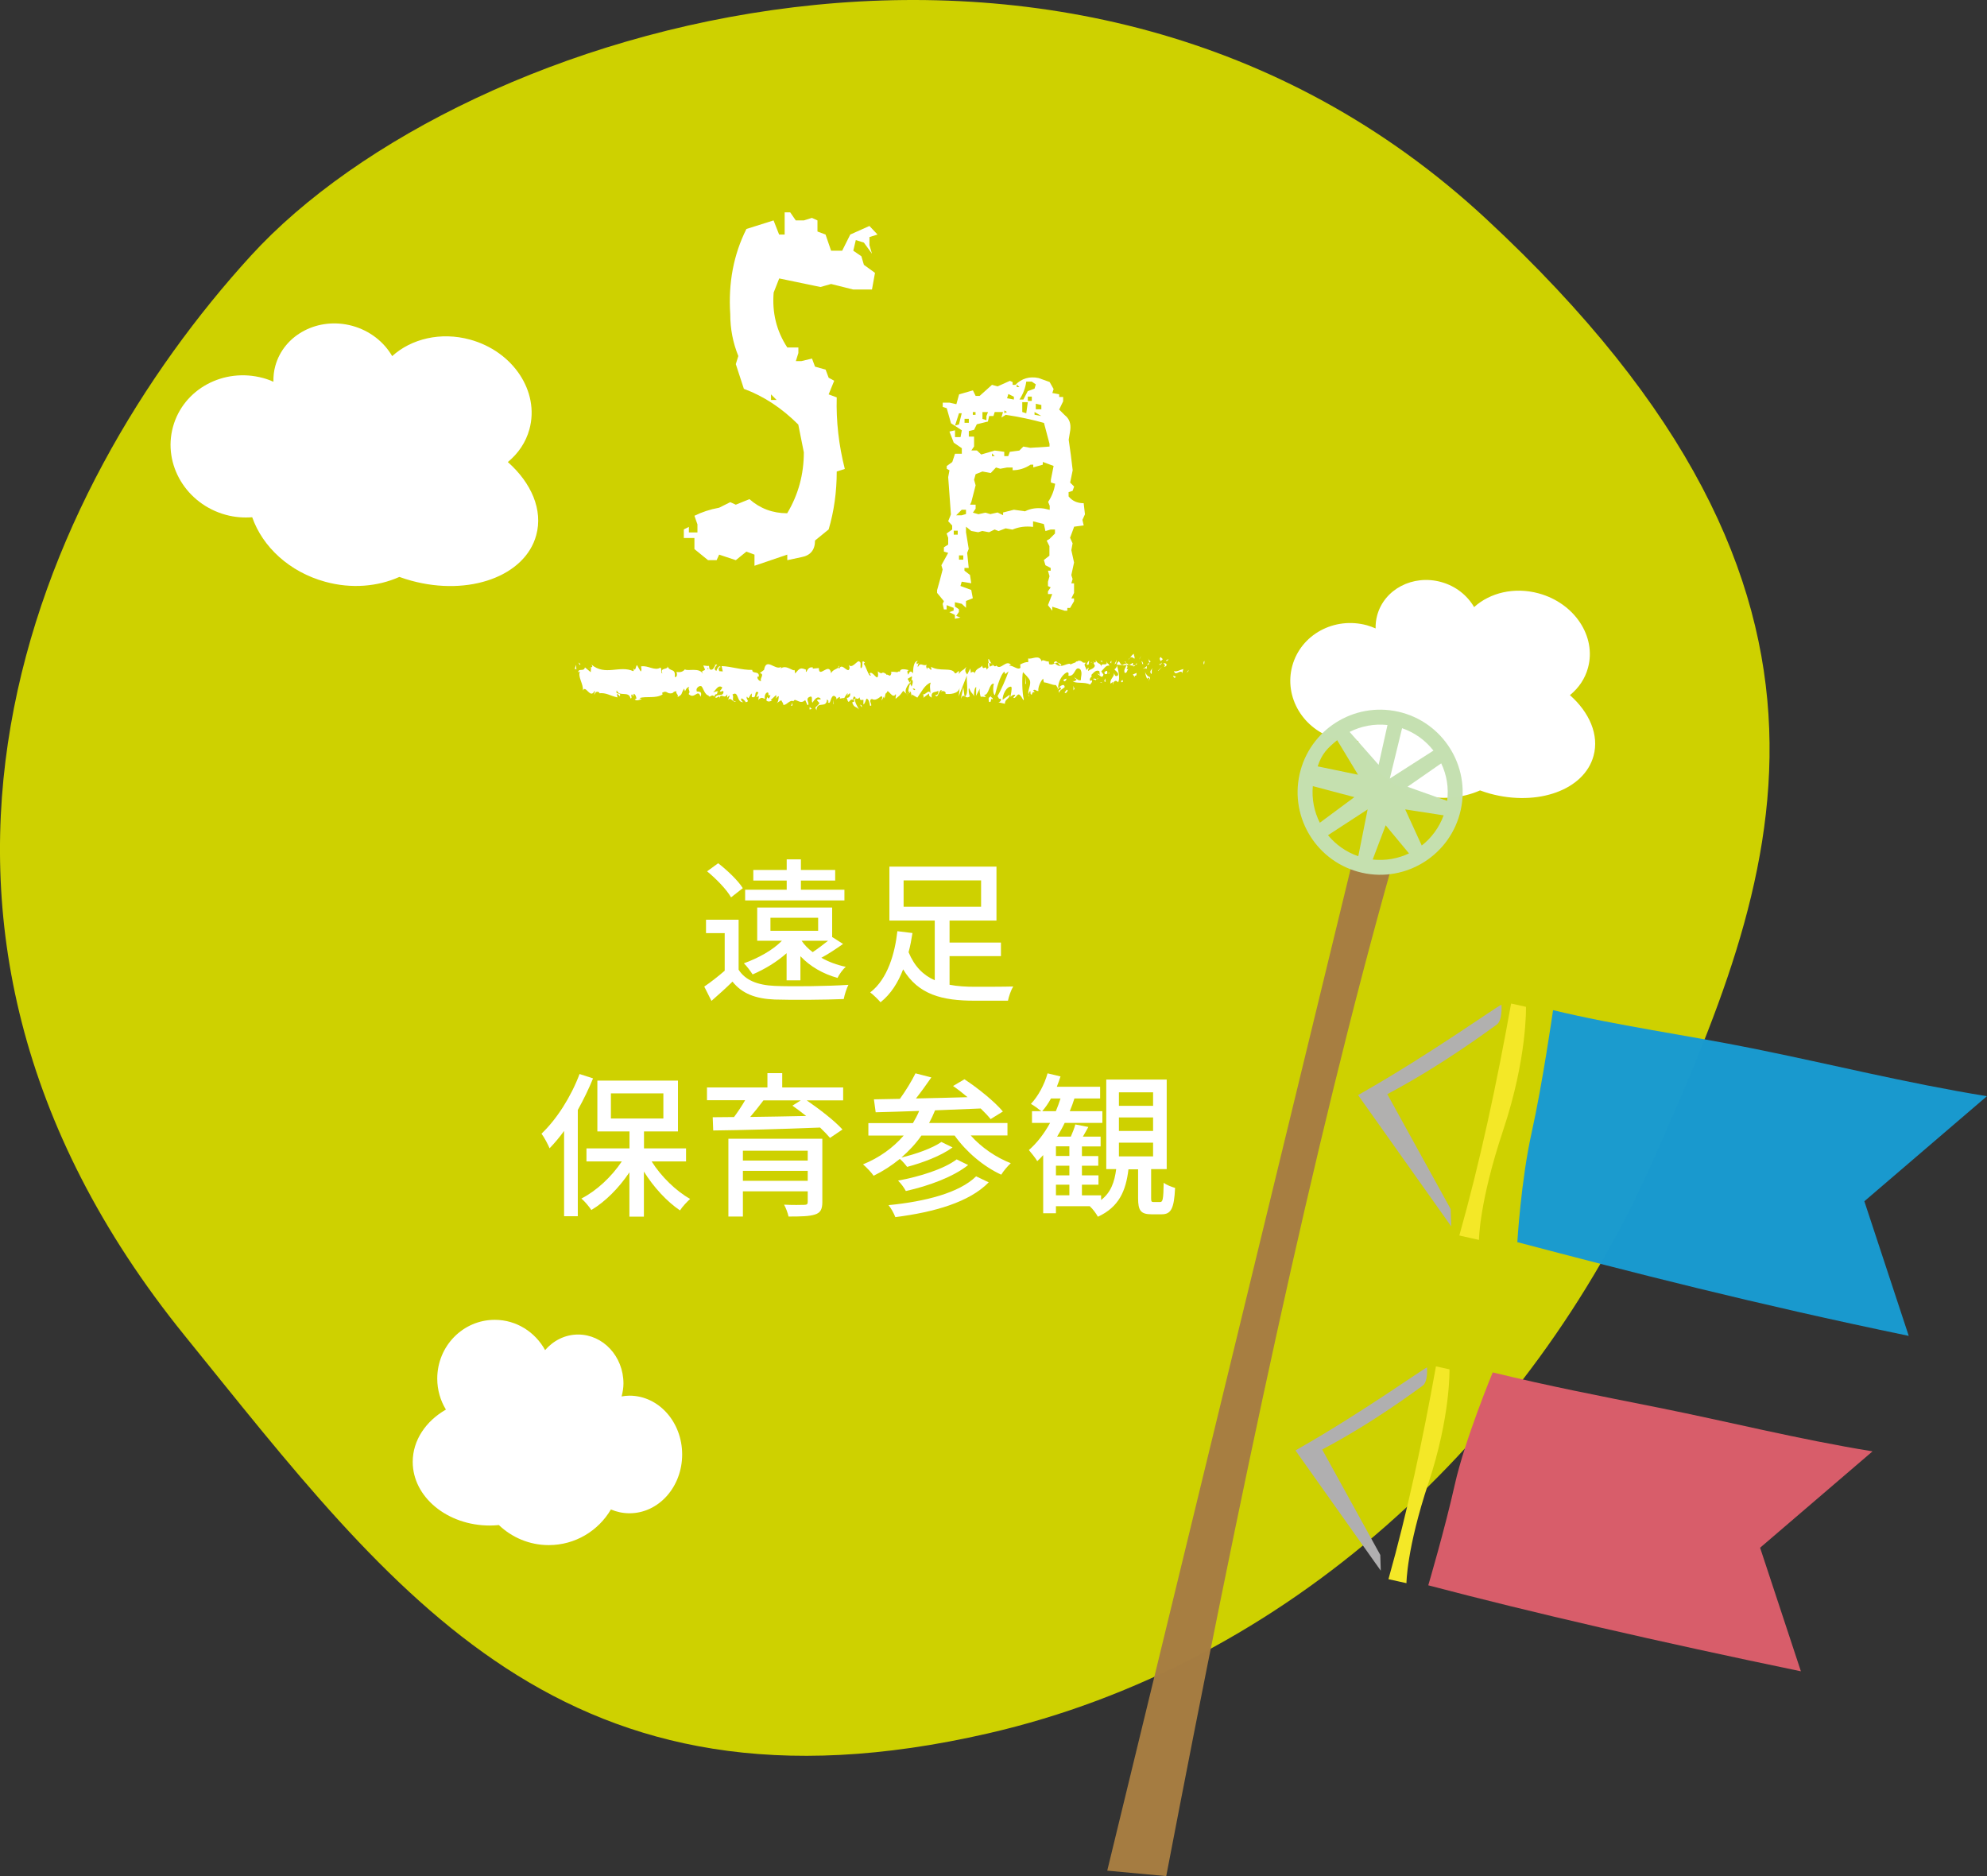 <?xml version="1.0" encoding="UTF-8"?><svg id="_レイヤー_2" xmlns="http://www.w3.org/2000/svg" viewBox="0 0 204.13 192.71"><rect x="0" y="0" width="204.13" height="192.71" fill="#333333" stroke="none"/><defs><style>.cls-1{fill:#f4e827;}.cls-1,.cls-2,.cls-3,.cls-4,.cls-5,.cls-6,.cls-7,.cls-8{stroke-width:0px;}.cls-2{fill:#c5e0b0;}.cls-3{fill:#b0afb0;}.cls-4{fill:#ced100;}.cls-9{opacity:.99;}.cls-5{fill:#199ad0;}.cls-6{fill:#a67d42;}.cls-7{fill:#d85d6a;}.cls-8{fill:#fff;}</style></defs><g id="text"><path class="cls-4" d="M101.51,178.05c30.74-7.06,55.65-30.33,68.25-58.71,12.67-28.54,25.02-57.8-17.12-96.89C110.49-16.65,47.57,2.39,25.77,26.27,3.96,50.16-15.94,94.09,18.98,137.2c21.53,26.59,38.98,50.86,82.53,40.85Z"/><path class="cls-8" d="M161.3,71.39c.88-.72,1.54-1.67,1.84-2.8.88-3.22-1.39-6.64-5.07-7.64-2.5-.68-5-.07-6.63,1.41-.7-1.2-1.89-2.17-3.4-2.58-2.89-.79-5.83.74-6.56,3.43-.12.45-.17.89-.16,1.34-.28-.12-.57-.23-.88-.32-3.36-.92-6.8.95-7.68,4.17-.88,3.22,1.14,6.57,4.5,7.49.76.21,1.52.26,2.25.21.88,2.51,3.16,4.66,6.23,5.5,2.24.61,4.47.4,6.31-.41.33.12.67.23,1.02.33,4.93,1.34,9.69-.39,10.64-3.88.59-2.15-.42-4.46-2.42-6.23Z"/><g class="cls-9"><path class="cls-6" d="M119.82,192.71l-6.07-.56,25.2-103.7,4.02.56c-8.05,28.49-15.68,64.68-23.16,103.7Z"/><path class="cls-2" d="M143.63,73.1c-4.56-1.02-9.1,1.86-10.12,6.43-1.02,4.56,1.86,9.1,6.43,10.12,4.56,1.02,9.1-1.86,10.12-6.43,1.02-4.56-1.86-9.1-6.43-10.12ZM144.04,74.8c1.31.45,2.41,1.26,3.22,2.3l-4.48,2.87,1.26-5.17ZM141.63,78.56l-2.98-3.38c1.17-.59,2.52-.86,3.89-.71l-.91,4.09ZM139.52,79.58l-4.15-.86c.42-1.3,1-1.87,2-2.69l2.15,3.56ZM139.14,81.88l-3.55,2.63c-.58-1.14-.84-2.43-.72-3.76l4.27,1.13ZM140.5,83.14l-.96,4.81c-1.25-.43-2.31-1.19-3.11-2.16l4.07-2.65ZM142.36,84.78l2.39,2.88c-1.13.54-2.42.77-3.73.63l1.33-3.51ZM144.36,83.14l3.95.61c-.46,1.25-1.25,2.32-2.25,3.1l-1.7-3.71ZM144.59,80.82l3.47-2.41c.56,1.17.79,2.5.61,3.85l-4.09-1.45Z"/><path class="cls-3" d="M149.08,125.96l-9.56-13.47.46-.27c6.93-3.94,13.83-8.87,14.27-9.02,0,0,.14,1.65-.52,2.07-.71.5-5.51,4.1-11.21,7.12l6.51,11.8.06,1.78Z"/><path class="cls-5" d="M196.1,137.22c-16.02-3.32-28.49-6.54-40.22-9.63,0,0,.37-6.32,1.48-11.3s2.19-12.53,2.19-12.53c6.51,1.58,13.64,2.55,20.5,3.93,7.96,1.6,15.7,3.55,24.07,4.91l-12.59,10.79,4.56,13.83Z"/><path class="cls-1" d="M156.77,103.42l-1.53-.34c-1.48,8.26-3.19,16.27-5.32,23.83l2.02.45s0-3.81,2.48-11.25c2.49-7.44,2.35-12.69,2.35-12.69Z"/></g><path class="cls-3" d="M141.86,161.35l-8.77-12.36.42-.25c6.36-3.62,12.69-8.14,13.09-8.28,0,0,.13,1.52-.48,1.9-.65.46-5.05,3.77-10.29,6.53l5.97,10.83.05,1.63Z"/><path class="cls-7" d="M185,171.67c-14.7-3.05-27.51-6-38.27-8.83,0,0,1.71-5.8,2.73-10.37,1.02-4.57,3.89-11.5,3.89-11.5,5.97,1.45,10.64,2.34,16.93,3.6,7.31,1.46,14.41,3.26,22.09,4.51l-11.55,9.9,4.19,12.69Z"/><path class="cls-1" d="M148.92,140.66l-1.4-.31c-1.36,7.58-2.93,14.93-4.88,21.86l1.85.41s0-3.49,2.27-10.32,2.15-11.64,2.15-11.64Z"/><path class="cls-8" d="M52.17,47.46c1.06-.87,1.85-2.01,2.22-3.37,1.06-3.88-1.68-8-6.11-9.21-3.01-.82-6.03-.08-7.99,1.7-.84-1.45-2.28-2.61-4.1-3.11-3.49-.95-7.03.9-7.91,4.13-.15.54-.2,1.08-.19,1.61-.34-.15-.69-.28-1.06-.38-4.06-1.1-8.2,1.14-9.26,5.02-1.06,3.88,1.37,7.92,5.42,9.03.91.25,1.83.32,2.72.25,1.06,3.03,3.81,5.62,7.51,6.63,2.7.74,5.39.49,7.61-.5.4.14.81.28,1.23.39,5.94,1.62,11.69-.47,12.83-4.68.71-2.59-.5-5.37-2.92-7.51Z"/><path class="cls-8" d="M64.67,143.36c-.28,0-.55.03-.81.08.11-.43.19-.87.19-1.33,0-2.78-2.09-5.03-4.66-5.03-1.34,0-2.54.62-3.39,1.6-1.01-1.85-2.95-3.11-5.17-3.11-3.27,0-5.91,2.7-5.91,6.04,0,1.17.33,2.26.89,3.18-2.06,1.18-3.41,3.15-3.41,5.37,0,3.61,3.55,6.54,7.93,6.54.31,0,.62-.02.92-.05,1.33,1.27,3.14,2.06,5.12,2.06,2.73,0,5.1-1.47,6.39-3.66.59.25,1.24.39,1.91.39,2.99,0,5.41-2.7,5.41-6.04s-2.42-6.04-5.41-6.04Z"/><path class="cls-8" d="M75.87,99.59c.69,1.1,1.95,1.6,3.73,1.68,1.81.08,5.52.03,7.56-.11-.18.34-.4,1.02-.48,1.46-1.84.08-5.23.11-7.09.05-1.98-.08-3.36-.61-4.34-1.84-.67.66-1.38,1.3-2.16,1.98l-.74-1.47c.64-.43,1.42-1.04,2.1-1.63v-3.86h-1.92v-1.38h3.35v5.12ZM75.1,92.17c-.45-.8-1.52-1.9-2.46-2.67l1.14-.83c.93.72,2.05,1.78,2.53,2.56l-1.2.94ZM80.81,97.91c-1.02.91-2.26,1.65-3.49,2.18-.19-.29-.61-.88-.9-1.14,1.46-.53,2.95-1.33,3.91-2.32h-2.54v-3.41h7.7v3.06l.02-.02,1.1.7c-.72.51-1.52,1.04-2.23,1.42.75.42,1.6.74,2.51.93-.32.27-.67.77-.85,1.14-1.5-.42-2.82-1.18-3.81-2.23v2.48h-1.42v-2.8ZM86.75,92.49h-10.2v-1.1h4.27v-.94h-3.43v-1.09h3.43v-1.09h1.46v1.09h3.52v1.09h-3.52v.94h4.47v1.1ZM79.15,95.61h4.9v-1.34h-4.9v1.34ZM82.35,96.63c.29.43.67.82,1.14,1.17.51-.34,1.1-.78,1.58-1.17h-2.72Z"/><path class="cls-8" d="M97.54,101.15c.82.16,1.7.21,2.64.21.59,0,3.14,0,3.91-.03-.22.35-.46,1.04-.54,1.46h-3.44c-3.3,0-5.76-.61-7.33-3.22-.51,1.34-1.26,2.54-2.32,3.38-.26-.3-.75-.78-1.06-1.01,1.81-1.39,2.54-4.05,2.79-6.29l1.55.19c-.1.64-.22,1.31-.4,1.97.61,1.47,1.52,2.37,2.69,2.88v-6.13h-4.66v-5.54h11v5.54h-4.82v2.26h5.28v1.39h-5.28v2.94ZM92.83,93.14h7.96v-2.71h-7.96v2.71Z"/><path class="cls-8" d="M60.93,110.76c-.45,1.1-.98,2.19-1.57,3.25v10.92h-1.41v-8.76c-.48.66-.99,1.26-1.49,1.78-.14-.35-.56-1.15-.83-1.5,1.55-1.47,3.03-3.78,3.91-6.13l1.39.45ZM66.95,119.31c.98,1.55,2.5,3.03,3.95,3.84-.32.29-.82.82-1.04,1.18-1.34-.9-2.71-2.38-3.71-3.99v4.63h-1.49v-4.55c-1.07,1.6-2.48,3.02-3.91,3.87-.24-.37-.69-.9-1.02-1.18,1.54-.78,3.11-2.24,4.15-3.81h-3.63v-1.34h4.42v-1.74h-3.3v-5.22h8.28v5.22h-3.49v1.74h4.32v1.34h-3.52ZM62.76,114.89h5.39v-2.58h-5.39v2.58Z"/><path class="cls-8" d="M86.61,113.03h-3.73c1.31.9,2.87,2.1,3.67,2.99l-1.28.86c-.26-.3-.61-.67-1.02-1.06-3.99.16-8.2.27-10.98.3l-.05-1.36c.66,0,1.39-.02,2.19-.02.4-.54.82-1.17,1.14-1.73h-3.92v-1.31h6.21v-1.47h1.52v1.47h6.26v1.31ZM84.48,123.47c0,.74-.19,1.1-.75,1.28-.58.19-1.44.21-2.72.21-.08-.37-.27-.88-.46-1.22.86.05,1.82.03,2.06.02.29,0,.37-.08.37-.3v-1.09h-6.66v2.59h-1.49v-7.99h9.65v6.5ZM76.32,118.2v1.01h6.66v-1.01h-6.66ZM82.98,121.29v-1.02h-6.66v1.02h6.66ZM78.43,113.03c-.43.58-.91,1.17-1.36,1.7,1.78-.02,3.76-.06,5.75-.1-.48-.38-.96-.74-1.41-1.06l.85-.54h-3.83Z"/><path class="cls-8" d="M99.74,116.65c1.06,1.2,2.61,2.26,4.1,2.83-.32.29-.77.83-.98,1.18-1.81-.83-3.6-2.34-4.79-4.02h-3.41c-.59.85-1.3,1.6-2.06,2.26,1.44-.34,3.17-.94,4.11-1.6l1.15.56c-1.2.88-3.09,1.58-4.67,2-.18-.24-.46-.58-.75-.82-.82.67-1.71,1.25-2.69,1.73-.21-.32-.77-.9-1.09-1.17,1.65-.67,3.07-1.68,4.18-2.96h-3.63v-1.28h4.58c.24-.4.46-.82.64-1.25-1.67.06-3.2.11-4.47.14l-.18-1.33c.78-.02,1.68-.03,2.67-.05.59-.82,1.22-1.84,1.6-2.62l1.63.42c-.5.72-1.06,1.5-1.58,2.16,1.66-.03,3.49-.08,5.3-.13-.5-.42-1.01-.82-1.49-1.15l1.17-.69c1.39.91,3.12,2.31,3.95,3.31l-1.26.78c-.26-.32-.61-.69-1.02-1.09-1.57.06-3.15.13-4.69.19-.18.45-.38.88-.61,1.3h8.05v1.28h-3.76ZM101.57,121.45c-1.98,2.03-5.57,3.06-9.59,3.57-.14-.37-.43-.91-.7-1.23,3.78-.37,7.27-1.26,9-2.96l1.3.62ZM99.46,119.67c-1.54,1.23-4.07,2.15-6.4,2.67-.18-.34-.5-.78-.8-1.07,2.18-.4,4.71-1.18,6.02-2.18l1.18.58Z"/><path class="cls-8" d="M119.18,123.47c.27,0,.34-.24.37-1.98.27.22.82.43,1.17.53-.1,2.15-.43,2.71-1.38,2.71h-1.04c-1.12,0-1.38-.4-1.38-1.66v-2.96h-.99c-.26,2.19-.96,3.87-3.14,4.87-.16-.3-.54-.83-.82-1.06l.03-.02h-3.52v.72h-1.31v-5.97c-.19.22-.4.43-.61.62-.14-.26-.61-.85-.86-1.14.83-.72,1.57-1.68,2.18-2.79h-1.86v-1.2h.96c-.27-.22-.77-.59-1.07-.75.75-.8,1.38-1.97,1.71-3.14l1.33.32c-.11.35-.24.7-.38,1.06h4.45v1.2h-2.64c-.14.45-.3.88-.48,1.31h3.35v1.2h-3.87c-.24.5-.5.96-.78,1.41h1.41c.18-.42.37-.88.46-1.25l1.34.26c-.19.34-.38.69-.56.99h1.82v1.01h-1.92v.99h1.68v.99h-1.68v.99h1.7v.96h-1.7v1.09h1.97v.48c1.01-.77,1.38-1.86,1.55-3.17h-1.02v-9.2h6.21v9.2h-1.6v2.95c0,.38.03.43.26.43h.67ZM108.47,114.14c.18-.43.34-.86.48-1.31h-.98c-.27.5-.58.94-.9,1.31h1.39ZM109.86,117.75h-1.38v.99h1.38v-.99ZM109.86,119.74h-1.38v.99h1.38v-.99ZM108.48,122.78h1.38v-1.09h-1.38v1.09ZM114.95,113.59h3.51v-1.39h-3.51v1.39ZM114.95,116.17h3.51v-1.39h-3.51v1.39ZM114.95,118.78h3.51v-1.41h-3.51v1.41Z"/><path class="cls-8" d="M77.51,58.11v-1.14l-.83-.31-1.09.88-1.71-.57-.26.57h-.88l-1.4-1.14v-1.14h-1.09v-.88l.52-.26v.57h.88v-.83l-.31-.88c.76-.38,1.6-.66,2.54-.83l1.14-.57.57.26,1.4-.57c1.1.97,2.4,1.45,3.88,1.45,1.14-1.9,1.71-3.99,1.71-6.26l-.57-2.85c-1.69-1.69-3.55-2.92-5.59-3.67l-.83-2.54.26-.83c-.55-1.35-.83-2.78-.83-4.3-.21-3.21.34-6.12,1.66-8.75l2.79-.88.57,1.45h.57v-2.28h.57l.57.83h.83l.83-.26.57.26v1.14l.83.31.57,1.66h1.14l.83-1.66,1.97-.88.83.88-.83.26v.83l.26.88-.83-1.14-.83-.26-.26,1.09.83.57.26.88,1.14.83-.31,1.71h-1.92l-2.28-.57-1.09.31-4.24-.88-.57,1.45c-.17,2.07.29,3.95,1.4,5.64h1.14v.57l-.26.83h.57l1.09-.26.31.83,1.09.31.31.83.57.31-.57,1.4.83.31c-.07,2.45.21,4.9.83,7.35l-.83.26c0,2.1-.28,4.09-.83,5.95l-1.4,1.14c0,.97-.47,1.54-1.4,1.71l-1.45.31v-.57l-3.36,1.14ZM79.78,41.08l-.57-.57v.57h.57Z"/><path class="cls-8" d="M98.1,63.57v-.41l-.57-.28.44-.16v-.28l-.72-.28v.44h-.28l-.13-.57.13-.28-.7-.85v-.28c.19-.66.38-1.36.57-2.12l-.13-.44.7-1.27-.44-.13v-.44l.44-.28v-.7l-.16-.44.57-.41v-.41l-.41-.44.28-.7-.28-3.83.13-.7-.28-.16v-.28l.57-.41.28-.85h.7v-.57l-.83-.57-.44-1.14.57-.13v.7h.57l.13-.7-1.11-.72-.44-1.55-.41-.13v-.44h.7l.7.16.28-1.01,1.42-.41.28.57h.41l1.27-1.14.57.16,1.27-.57.28.13v.28h.28c.66-.66,1.45-.89,2.38-.7l1.14.41.41.72-.13.41.7.13v.28h.41v.44l-.41.85.57.57c.47.36.66.88.57,1.55l-.16.98c.16,1.04.29,2.08.41,3.13l-.26,1.27.41.41-.16.44-.41.13v.44c.38.47.9.7,1.55.7l.13,1.14-.26.57.13.57-.98.13-.16.44-.26.7.26.57-.13.7.28,1.27-.28,1.29.13.41-.13.44h.28v.98l-.28.57h.28v.28l-.41.7h-.28v.28h-.28l-1.27-.41v.41l-.44-.57.44-1.14h-.44v-.28l.28-.41-.28-.13v-.44l.16-.57-.16-.57h.28v-.28l-.54-.28-.16-.54.57-.44v-.98l-.28-.57.28-.16.57-.57v-.41h-.44l-.54.16-.16-.72-1.11-.28v.57c-.76-.09-1.47,0-2.12.28l-.7-.13-.72.28-.41-.16-.57.28-.7-.13-.41.13-.72-.13-.54-.44v.57l.28,1.71-.16.41.16,1.55h-.44v.28l.57.44.13.85-.98-.16-.13.44,1.11.41.16.85-.7.28v.7l-.44-.41-.7-.16v.44l.41.28v.28l-.28.41.44.16-.57.13ZM98.39,54.92v-.41h-.41v.41h.41ZM98.52,43.59l.28-1.14h-.28l-.41,1.27.41-.13ZM98.8,52.93l.44-.13v-.44h-.44l-.57.57h.57ZM98.96,57.49v-.44h-.44v.44h.44ZM99.53,43.43v-.41h-.44v.41h.44ZM100.79,46.69l1.4-.41.98.13v.44h.41l.16-.44.98-.13.41-.41.72.13,1.97-.13v-.28l-.57-2.15c-1.31-.36-2.62-.64-3.93-.83l-.44.28.16-.57h-.85l-.13.41h-.44l-.13.57-1.14.28-.28.57-.54.13v.57h.54v1.01l-.28.41h.57l.44.41ZM101.78,52.8l.7-.16.57.28v-.28l1.11-.28,1.14.16c.57-.29,1.22-.39,1.97-.28l.57.13v-.41l-.16-.41c.38-.57.62-1.19.72-1.86l-.44-.13v-.28l.28-1.42-1.11-.41v.28l-.98.28v-.28h-.28c-.57.38-1.18.57-1.84.57v-.28h-.57l-.7.13-.44-.13-.54.57-.85-.16-.7.28-.16.57.16.57-.44,1.71-.13.28h.57v.41l-.28.41.57.16.7-.16.57.16ZM100.22,42.61v-.28h-.28v.28h.28ZM101.34,43.15v-.41l.16-.41h-.57v.7l.41.13ZM102.19,46.85l-.28-.28v.28h.28ZM103.46,42.32l-.28-.16v.28l.28-.13ZM104.16,41.03v-.28l-.57-.28-.13.44.7.13ZM104.73,39.76l-.28-.28v.28h.28ZM105.14,41.03l.44-.85.7-.26.13-.44-.41-.28h-.57c-.09.66-.32,1.27-.7,1.84h.41ZM105.43,42.45l.16-1.14h-.57v1.01l.41.13ZM106,41.18v-.44h-.41v.44h.41ZM106.98,42.73l-.7-.41v.28l.7.13ZM106.98,42.04v-.44l-.57-.13v.57h.57Z"/><path class="cls-8" d="M123.66,68.23c.1.03.06-.29.08-.34-.16.07-.07.42-.08.34Z"/><polygon class="cls-8" points="122.08 68.94 122.11 68.81 121.88 69.12 122.08 68.94"/><path class="cls-8" d="M120.61,68.93c.14.54.53-.09.8.1l.04.12.12-.43c-.32.07-.73.35-.96.2Z"/><path class="cls-8" d="M119.82,67.77c.05.21-.17.18.18.07-.02-.02-.02-.04-.03-.05-.03,0-.08,0-.15-.01Z"/><path class="cls-8" d="M119.97,67.79c.16-.02-.1-.18,0,0h0Z"/><path class="cls-8" d="M119.25,67.91l.2-.19c-.04-.12-.22-.15-.16-.24-.21.1-.17.22-.05.43Z"/><path class="cls-8" d="M119.06,68.3l.11-.08c-.02-.05-.05-.07-.11.08Z"/><path class="cls-8" d="M119.39,68.05l-.22.17c.03.09.03.26.1-.06-.02.16.03,0,.12-.11Z"/><path class="cls-8" d="M119.52,68.13c.11.12.26.19.06.38.39-.07.33-.45-.06-.38Z"/><path class="cls-8" d="M120.53,69.49l.15.16.13-.18c-.07.09-.3-.15-.29.02Z"/><path class="cls-8" d="M117.98,67.63c-.01.11.07.3.08.45l.15-.13c-.08-.08-.22-.15-.24-.32Z"/><path class="cls-8" d="M118.06,68.08l-.23.2c.2.02.24-.07.23-.2Z"/><polygon class="cls-8" points="119.02 68.89 119.39 68.48 118.95 68.9 119.02 68.89"/><polygon class="cls-8" points="117.12 67.61 117.24 67.35 117.02 67.75 117.12 67.61"/><path class="cls-8" d="M116.54,67.66c.09-.22-.13-.37-.03-.5-.16.04-.29.23-.41.4.13-.09.26-.07.44.11Z"/><path class="cls-8" d="M115.9,67.8c.06-.05.13-.15.2-.25-.07.05-.13.12-.2.25Z"/><path class="cls-8" d="M117.45,68.22c-.02-.07-.05-.25-.18-.33l.09.32s.06,0,.09,0Z"/><path class="cls-8" d="M117.37,68.22h0c-.1-.02-.16-.02-.19-.03.02,0,.08.01.2.03Z"/><path class="cls-8" d="M117.47,68.22s-.01,0-.02,0c0,.03.01.04.02,0Z"/><path class="cls-8" d="M118.43,68.6c-.13.18-.41.37-.14.64.1-.22-.06-.38.14-.64Z"/><path class="cls-8" d="M117.58,68.62l.24.07c0-.08-.05-.21.02-.3l-.26.22Z"/><polygon class="cls-8" points="117.47 68.72 117.58 68.62 117.5 68.59 117.47 68.72"/><path class="cls-8" d="M116.32,68.1c-.1.14-.22.15-.35.17.14.06.28.1.41.1.02-.1.08-.28-.07-.27Z"/><path class="cls-8" d="M116.83,68.19s-.02.01-.02.02c.01.03.03.04.02-.02Z"/><path class="cls-8" d="M114.71,68.27s.01.04.02.06c0-.02,0-.04,0-.06h-.03Z"/><path class="cls-8" d="M116.41,68.43c.1.06.16-.02.22-.12-.08.03-.16.05-.25.06,0,.05-.01.08.02.06Z"/><path class="cls-8" d="M115.55,67.95c.05.07.11.12.18.18-.05-.1-.16-.26-.18-.18Z"/><path class="cls-8" d="M116.77,68.12s0-.01.02-.01c-.03-.07-.03-.04-.02.01Z"/><path class="cls-8" d="M116.77,68.12c-.05.05-.09.13-.14.2.06-.03.12-.06.17-.11-.01-.02-.03-.06-.03-.09Z"/><path class="cls-8" d="M114.33,70.33c.02-.3.29-.57.52-.25.23-.22.08-1.2-.12-1.75,0,.13,0,.25-.24.42.08.16.53.38.33.65-.31.15-.26-.1-.41-.26.13.37-.4.54-.33,1.08l.28-.19c0,.08-.09.22-.02.3Z"/><path class="cls-8" d="M115.18,68.36l.1-.04c-.11-.05-.19-.17-.34-.4-.16.15-.2.26-.21.35l.48.04-.03.04Z"/><path class="cls-8" d="M115.72,68.32c-.08.32-.31.46-.17.81.29-.02.2-.27.37-.41-.46.08.13-.18-.2-.36.09-.05.17-.07.25-.09-.08-.04-.16-.09-.24-.15,0,0,0,.01.01.02h0s0,0,0,0c.02.04.03.06,0,.04,0,0,0,0,0,0,0,.04-.01.08-.02.12-.13-.07-.02-.08.02-.12,0-.02,0-.03,0-.05,0,0,0,0,0,0l-.46.18c.1.05.22.04.44,0Z"/><path class="cls-8" d="M118.04,69.94s-.01-.05-.01-.07c-.03.04-.04.07.01.07Z"/><path class="cls-8" d="M117.85,69.75s.06-.17.17-.14c.09.1,0,.16,0,.26.07-.09.23-.23.02-.39l-.03.04c-.19-.11-.43-.51-.39-.56.05.29.1.5.23.78Z"/><path class="cls-8" d="M116.77,69.12l-.39.16.2.28v-.17c.21.07.16-.14.19-.27Z"/><polygon class="cls-8" points="114.66 68.11 114.72 67.77 114.49 68.25 114.66 68.11"/><polygon class="cls-8" points="114.16 68.15 114.18 67.85 114.05 68.03 114.16 68.15"/><path class="cls-8" d="M85.88,71.83l-.11.08c.05-.03.09-.05.11-.08Z"/><path class="cls-8" d="M86.7,71.85l.02-.15c-.04.08-.05.14-.02.15Z"/><path class="cls-8" d="M101.86,68.18c-.17-.28-.35-.71-.33-.37l.05.33c.12-.06.2-.02.28.05Z"/><path class="cls-8" d="M93.43,70.13s.03.07.05.1c.04-.11.08-.21.11-.31-.05.07-.1.14-.16.21Z"/><path class="cls-8" d="M93.31,71.47l-.22-.21c.05.07.12.14.22.21Z"/><path class="cls-8" d="M81.4,72.18l-.13.33c.21,0,.12-.17.13-.33Z"/><path class="cls-8" d="M109.03,68.27c-.14-.13-.26-.18-.36-.2.17.19.31.47.36.2Z"/><path class="cls-8" d="M86.21,68.38c-.07.06-.1.13-.1.2.07-.06.11-.12.1-.2Z"/><path class="cls-8" d="M108.26,68.07s.05.05.08.08c.1-.05.21-.1.34-.08-.13-.14-.27-.22-.41,0Z"/><path class="cls-8" d="M65.15,71.91s-.03-.02-.04-.04c0,.04.01.05.04.04Z"/><path class="cls-8" d="M60.42,68.62s.12-.02.19-.02c-.03-.02-.09-.02-.19.02Z"/><path class="cls-8" d="M112.15,68.01c.11-.02.02-.04,0,0h0Z"/><path class="cls-8" d="M112.66,69.29s-.04.08-.04.16c0-.08.02-.13.04-.16Z"/><path class="cls-8" d="M107.21,70.1s0,0,0,0c.03.06.03.05,0,0Z"/><path class="cls-8" d="M112.31,68.16s-.09-.07-.14-.1c.02.03.06.06.14.1Z"/><path class="cls-8" d="M112.29,68s.07.02.09.03c.01-.05,0-.09-.09-.03Z"/><path class="cls-8" d="M112,68.03c.06,0,.12.01.17.03-.02-.02-.03-.04-.02-.05-.03,0-.08.01-.15.02Z"/><path class="cls-8" d="M73.86,71.04s-.02-.02-.02-.03c-.11.14-.06.11.02.03Z"/><path class="cls-8" d="M99.09,71.56s0-.01.01-.02c0,0-.01,0-.02-.01v.03Z"/><path class="cls-8" d="M98.71,71.8c.16-.41.26-.36.38-.27l-.13-.94-.25,1.21Z"/><path class="cls-8" d="M83.92,71.93l.27.29c-.32.48-.56.32-.31.73.04-1.02,1.04-.1,1.08-1.12l.18.21c-.05-.01-.06.05-.11.04.34.49.26-.74.7-.59.15.08.26.23.16.35l.34-.25c.1.02.08.2-.02.18l.52-.08v.03c.07-.16.24-.41.32-.51.13.15-.07.11-.03.24l.29-.25c.12.26-.12.52-.32.48.27,1.02.24-.26.83.34l-.27.13c.18.58.39.37.7.73-.07-.19-.62-.91-.31-1.16.09.08.21.11.38-.09,0,.36.17.27.38.25v.48c.21-.14.19-.38.32-.6.25.05.3.42.36.73.4.08-.28-.6.2-.69.33.18.57-.01.97-.3.23.17-.04.29.04.43l.21-.38c.05,0,.03.13.03.19.17-.15.01-.48.29-.61.07-.53.56.77.9.17.08.14-.04.29-.01.48.47-.39.4-.29.78-.82l.33.31c-.24-.36.07-.79.33-1.14-.08-.17-.16-.33-.21-.4l.43-.26c.05.08,0,.24-.06.44.03-.04.06-.08.08-.11.15.18.07.45-.04.72-.05-.09-.1-.2-.15-.3-.11.29-.2.61-.18.9.03-.06.08-.1.14-.13-.03.08-.05.15-.03.2.01.05.06-.06.13-.18l.1.53.02-.21.56.33c.4-.54.75-1.33,1.38-1.55-.16.39-.03.64-.04,1.11-.17-.49-.49.21-.82.11.17.05.13.27.09.35l.59-.45c-.01.38.12.28.28.44-.12-.75.44-.5.68-.73.01.25-.04.51-.33.45.32.57.42-.88.73-.4-.07,0-.11-.03-.14.1.17-.22.57-.05.48.17h-.07c.47.09,1.44.01,1.51-.63,0,.08-.06.77-.09.9l.84-2.15c-.07.55.21,1.85-.18,2.16.11.08.25.17.49-.02-.08-.08-.19-.79-.09-.84.29.61.2.33.55.85-.11-.12.01-.98.19-.95-.03.13.02.85-.05.94l.45-.84c-.11.15-.02.71.08.95-.05-.17.39.02.51-.07l-.19-.2c.51.13.5-1.19,1.01-1.14-.06.17-.15,1.07.11,1.18.12-.43.52-2.08.97-2.41l.09.25.34-.28c-.21.65-.81,2.02-1.14,2.55.19.2.05.29.34.27.1.23-.16.35-.24.36l.67.15c-.03-.5.51-.51.48-.93l-.72.52c-.03-.5.42-1.43.89-1.34.12.2-.09.9-.08,1.07.06-.17.45-.33.49-.21l-.2.27c.26.19.43-.67.74-.19.11.03.33.65.34.35-.18-.58-.21-2.36-.09-2.79.04.04.57.55.7.83.18.45-.27,1.08-.12,1.46,0-.14.11-.31.15-.36.11.12-.05.43.2.36.04-.51.51.04.12-.43.24-.15.26.1.54.08-.09-.33.26-1.12.5-1.27-.01.13.04.3.07.38.5.05.77.28,1.23.28.04.12.27.27.17.49.07-.09.13-.26.27-.28.28.44-.32.07-.11.6.02-.3.37-.41.57-.6-.06-.46-.47-.09-.68.1,0-.63.35-1.3.84-1.59.39-.16.17.41.23.32.73.11.62-1.11,1.22-.65.24.4.01.8.06,1.09-.31.15-.48-.26-.7-.24l.26.19c-.1.13-.31.24-.42.12.2.36,1.23.07,1.79.4.1-.14.27-.27.19-.44l-.18.06c-.16-.33.33-.45.11-.6.24-.23.5-.59.84-.4l.06.46c0-.13-.22-.27-.31-.13.14-.2.51.62.67.02l-.23-.32c.24-.23.53-.72.83-.57-.13-.45-.07.05-.28-.48.18.66-.76-.03-.46.67-.22-.62-.37-.26-.66-.79,0,.15.1.29-.15.22-.01.04-.04.1-.05.13,0,0-.01,0-.02-.01,0,0,0,.01.01.02-.01.02-.01.03,0,0,.06.07.11.15.13.23-.12.35-.52.34-.65.52-.15-.07.06-.17-.02-.34l-.2.27c-.02-.34-.39-.56-.04-.76l-.31-.02c-.18-.19-.44-.26-.59-.12-.15-.07-.37.37-.24.11l-.49.21v-.08c-.49-.04-1,.56-1.56-.05-.16.08-.33.19-.6.09l-.05-.29c-.21.1-.63-.29-.72.01-.23-.78-1.02-.17-1.38-.31v.38c-.27-.02-.51.09-.82.24l.02.34c-.27.28-.7-.24-1.13-.2.03-.13.14-.09.21-.02-.51-.76-1.08.55-1.55,0-.12.12-.2.08-.28,0,.01,0,.02,0,.03-.02-.01,0-.03,0-.05,0-.05-.06-.1-.13-.16-.18.05.08.09.15.14.18-.09,0-.22.05-.36.13l-.06-.36s-.02,0-.03.01c-.13-.13-.1.17-.04.44-.07.06-.13.13-.18.22-.11-.58-.35.2-.49-.43-.09.3-.67.23-.74.87,0-.08-.04-.12.03-.13-.15-.07-.3-.15-.43.03l-.06-.46-.32.62c-.2-.28-.28-.44-.08-.8-.47.54-.38.2-.78.74l.02-.3c-.14.01-.37.41-.46.16-.32-.56-1.58-.08-2.41-.6.16.87-.38-.39-.41.29-.05-.21-.16-.32-.03-.5-.42.2-.63-.33-.92.24-.05-.21.09-.3.05-.43-.03.04-.13.18-.18.06-.04-.12.06-.17.13-.26-.43.03-.47.67-.5,1.27-.22-.28-.33-.24-.48.15-.08-.2-.2-.4.06-.47-.15-.03-.92-.29-.93.19-.05-.12-.21-.04-.25.02-.34-.03-.37-.07-.7-.03l.09.08c-.13.58-.27.13-.54.2v-.06c-.6-.42-.26.2-.86-.28l.03.36c-.06.77-.53-.46-.88-.16l.13.21c-.19.26-.53-1.05-.72-1.15-.04-.07.07-.11.12-.16-.5-.46-.06.47-.44.58-.07-.25.09-.65-.16-.69-.13-.21-.73.82-1.07.34.08.2.15.39-.02.54-.27.07-.72-.74-.96-.12-.03-.05-.05-.1-.05-.15-.2.16-.66.26-.78.6-.19-1.24-1.26.6-1.26-.54l-.63.06.02-.12c-.4-.08-.54.2-.68.47-.09-.08-.03-.18-.02-.24-.58-.23-.64-.18-1.13.39l-.05-.37c-.13.22-.84-.58-1.42-.15,0-.04.02-.11.06-.17-.64.44-1.54-1.03-1.78.32l-.43.33c.55.11-.08.59.14.81-.22.08-.56-.41-.29-.48l.04.07c.1-.71-.68-.25-.67-.73-1.08.03-2.14-.36-3.15-.39l.12.55-.35-.03c-.09-.13-.12-.43.13-.41-.13-.31-.42.26-.43.38-.49-.22.19-.64.04-.65l-.21.04.05.06c-.17.22-.18.46-.49.43-.19-.11-.1-.34-.17-.36,0-.04-.03-.06-.12-.02l-.45-.05.18.43c-.2.21-.42-.02-.21.47-.3-.76-1.66-.27-1.85-.51-.28.32-.55.31-.89.27.08.09.13.58-.16.52.11-1-.53-.44-.77-1.16.21.48-.83.12-.5.8-.24-.08-.01-.38-.2-.61-.58.39-1.28-.25-1.99-.12-.01.13.11.33-.04.53l-.38-.66c-.14.06-.13.76-.39.3.04.11.09.28,0,.32-1.4-.64-2.87.53-4.3-.68.19.26.06.28-.08.29.1.06,0,.33.02.5l-.6-.5c-.11.5-.64.03-.7.51l.19-.09c-.25.56.35,1.24.31,1.96.28-.64.74.94,1.2.03.1.15-.09.23-.03.4.12-.31.26-.37.52-.23l-.03.08c.74-.07,1.05.23,1.88.43l-.06-.36c.18.05.22.16.3.25.2-.54-.5-.03-.31-.62.24.72,1.25.01,1.41.83.27,0-.08-.41.19-.41l.07.22.07-.29c.18.05.27.33.28.51-.04-.02-.12.05-.17.07.23.26.66-.09.74,0l-.26-.14c.75-.21,1.66.08,2.38-.37l-.05-.17c.55-.31.44.18,1.05.04l-.02.04c.12-.17.28-.25.45-.23-.15.2.29.38.09.6.6-.33.3-.26.69-.88l.09.28c.13-.25.15-.38.45-.46-.25.24.19.42-.08.74.63.61.94-.61,1.23.28.29-.77-.55-.43-.39-.59-.14-.25.24-.58.44-.5.2.02.34.98.85.97-.05,0-.05.05-.1.05.19.2.37-.27.61.05.13-.47.3.03.34-.57l-.47.14c.26-.16.51-.85.95-.51-.03.12-.16.28-.25.37.13.18.25-.12.38.06-.04.59-.57.13-.85.58.14.25.54-.43.39.21.2-.82.5.1.85-.52l-.02.36c.05-.06.17-.22.27-.22l-.18.46c.28-.39.54.34.81.13-.56.01-.13-.43-.36-.69.69-.48.4.93,1.17.76-.1.05-.39-.21-.23-.38.15.07.34.21.43.4.51-.07-.08-.37.14-.58.17.43.25-.18.48-.32v.36c.59.23.16-.75.68-.47l-.22.5.27-.13-.06.41c.3-.31.39-.23.68-.11-.07-.26.04-.66.3-.67.18.21-.1.34.27.29-.08.23-.17.51-.33.18-.02.12-.08.23-.1.34.19.25.48.06.61.05-.05-.01-.11-.03-.14-.08l.53-.5c.08.14.02.25-.05.35.11-.04.18-.21.34-.24-.04.29-.03.6-.26.74l.51-.33c.03.13.26.35.19.46.28.17.69-.57,1.06-.34.02-.06.06-.11.14-.15.35.07.66.43,1.07.02l.24.53c.32-.12-.32-.66.22-.86.38-.17.14.45.28.6.19-.27.52-.81.87-.38-.12.1-.21.02-.32.06ZM87.92,71.69c-.08.08-.23.31-.29.1.09-.41.16-.22.29-.1ZM94.02,70.82c-.06.12-.15.06-.25-.08.07-.03.16-.02.25.08ZM110.98,68.3s0,.01,0,.02c-.17-.14-.11-.09,0-.02ZM111.34,68.46c.04-.05.03-.1.02-.15-.03.09-.11.1-.2.07.03.09.07.16.18.08ZM72.72,68.6l.07.09c-.16.1-.11.01-.07-.09Z"/><path class="cls-8" d="M93.32,71.32c-.02-.06-.03-.13-.03-.2-.03.06-.03.13.03.2Z"/><path class="cls-8" d="M81.43,72.12s0,0-.01,0c0,.02-.01.04-.01.07l.02-.06Z"/><path class="cls-8" d="M105.77,71.53c-.07-.05-.12-.12-.14-.19,0,.09.03.16.14.19Z"/><path class="cls-8" d="M113.25,67.84l-.23.09c.11-.02.15.06.21.12,0-.08-.05-.21.02-.21Z"/><path class="cls-8" d="M115.25,70.08s.07,0,.1-.05v-.17c-.15.01-.25.15-.1.22Z"/><path class="cls-8" d="M113.46,69.05c.02.3.16.2.32.14,0,0-.02,0-.03,0,.05-.43-.12-.28-.3-.14Z"/><path class="cls-8" d="M113.82,69.18s.1-.02.15,0c.02-.17-.06-.04-.15,0Z"/><path class="cls-8" d="M111.8,68.26c.08.08.05-.39.09-.27.09-.39-.51.47-.09.27Z"/><polygon class="cls-8" points="113.59 70.05 113.53 69.67 113.44 69.98 113.59 70.05"/><path class="cls-8" d="M112.32,69.77l.26.1c0-.06.03-.1.07-.13-.16-.01-.33-.09-.33.02Z"/><path class="cls-8" d="M112.64,69.75c.08,0,.16,0,.21-.06-.04,0-.14.02-.21.06Z"/><polygon class="cls-8" points="113.24 70.16 113.16 70.08 112.98 70.06 113.24 70.16"/><path class="cls-8" d="M109.55,69.7l-.28.11c-.03.13.05.21.15.16.07-.09.17-.14.13-.26Z"/><path class="cls-8" d="M110.4,70.73c-.08-.08-.08-.16-.12-.29v.47s.12-.18.12-.18Z"/><path class="cls-8" d="M109.58,70.84c-.03.13-.41.37-.05.34.03-.13.31-.24.05-.34Z"/><polygon class="cls-8" points="105.34 70.25 105.41 70.24 105.4 69.48 105.34 70.25"/><path class="cls-8" d="M101.6,72.08c.33.18.08-.47.38-.24.08-.18-.25-.19-.17-.34-.2.19-.31.08-.21.59Z"/><path class="cls-8" d="M101.81,71.49s.07-.07.1-.12c-.06.05-.09.08-.1.12Z"/><polygon class="cls-8" points="59.63 68.21 59.42 68.05 59.56 68.31 59.63 68.21"/><path class="cls-8" d="M59.22,68.78l-.05-.49-.13.44s.14-.06.18.05Z"/><path class="cls-8" d="M88.52,72.67l.02-.12c-.03-.13-.08-.14-.18-.16l.17.27Z"/><polygon class="cls-8" points="85.61 72.31 85.66 72.32 85.57 71.88 85.61 72.31"/><path class="cls-8" d="M83.17,72.87c.1.02.22-.08.32-.06-.22.08-.34-.49-.32.06Z"/></g></svg>